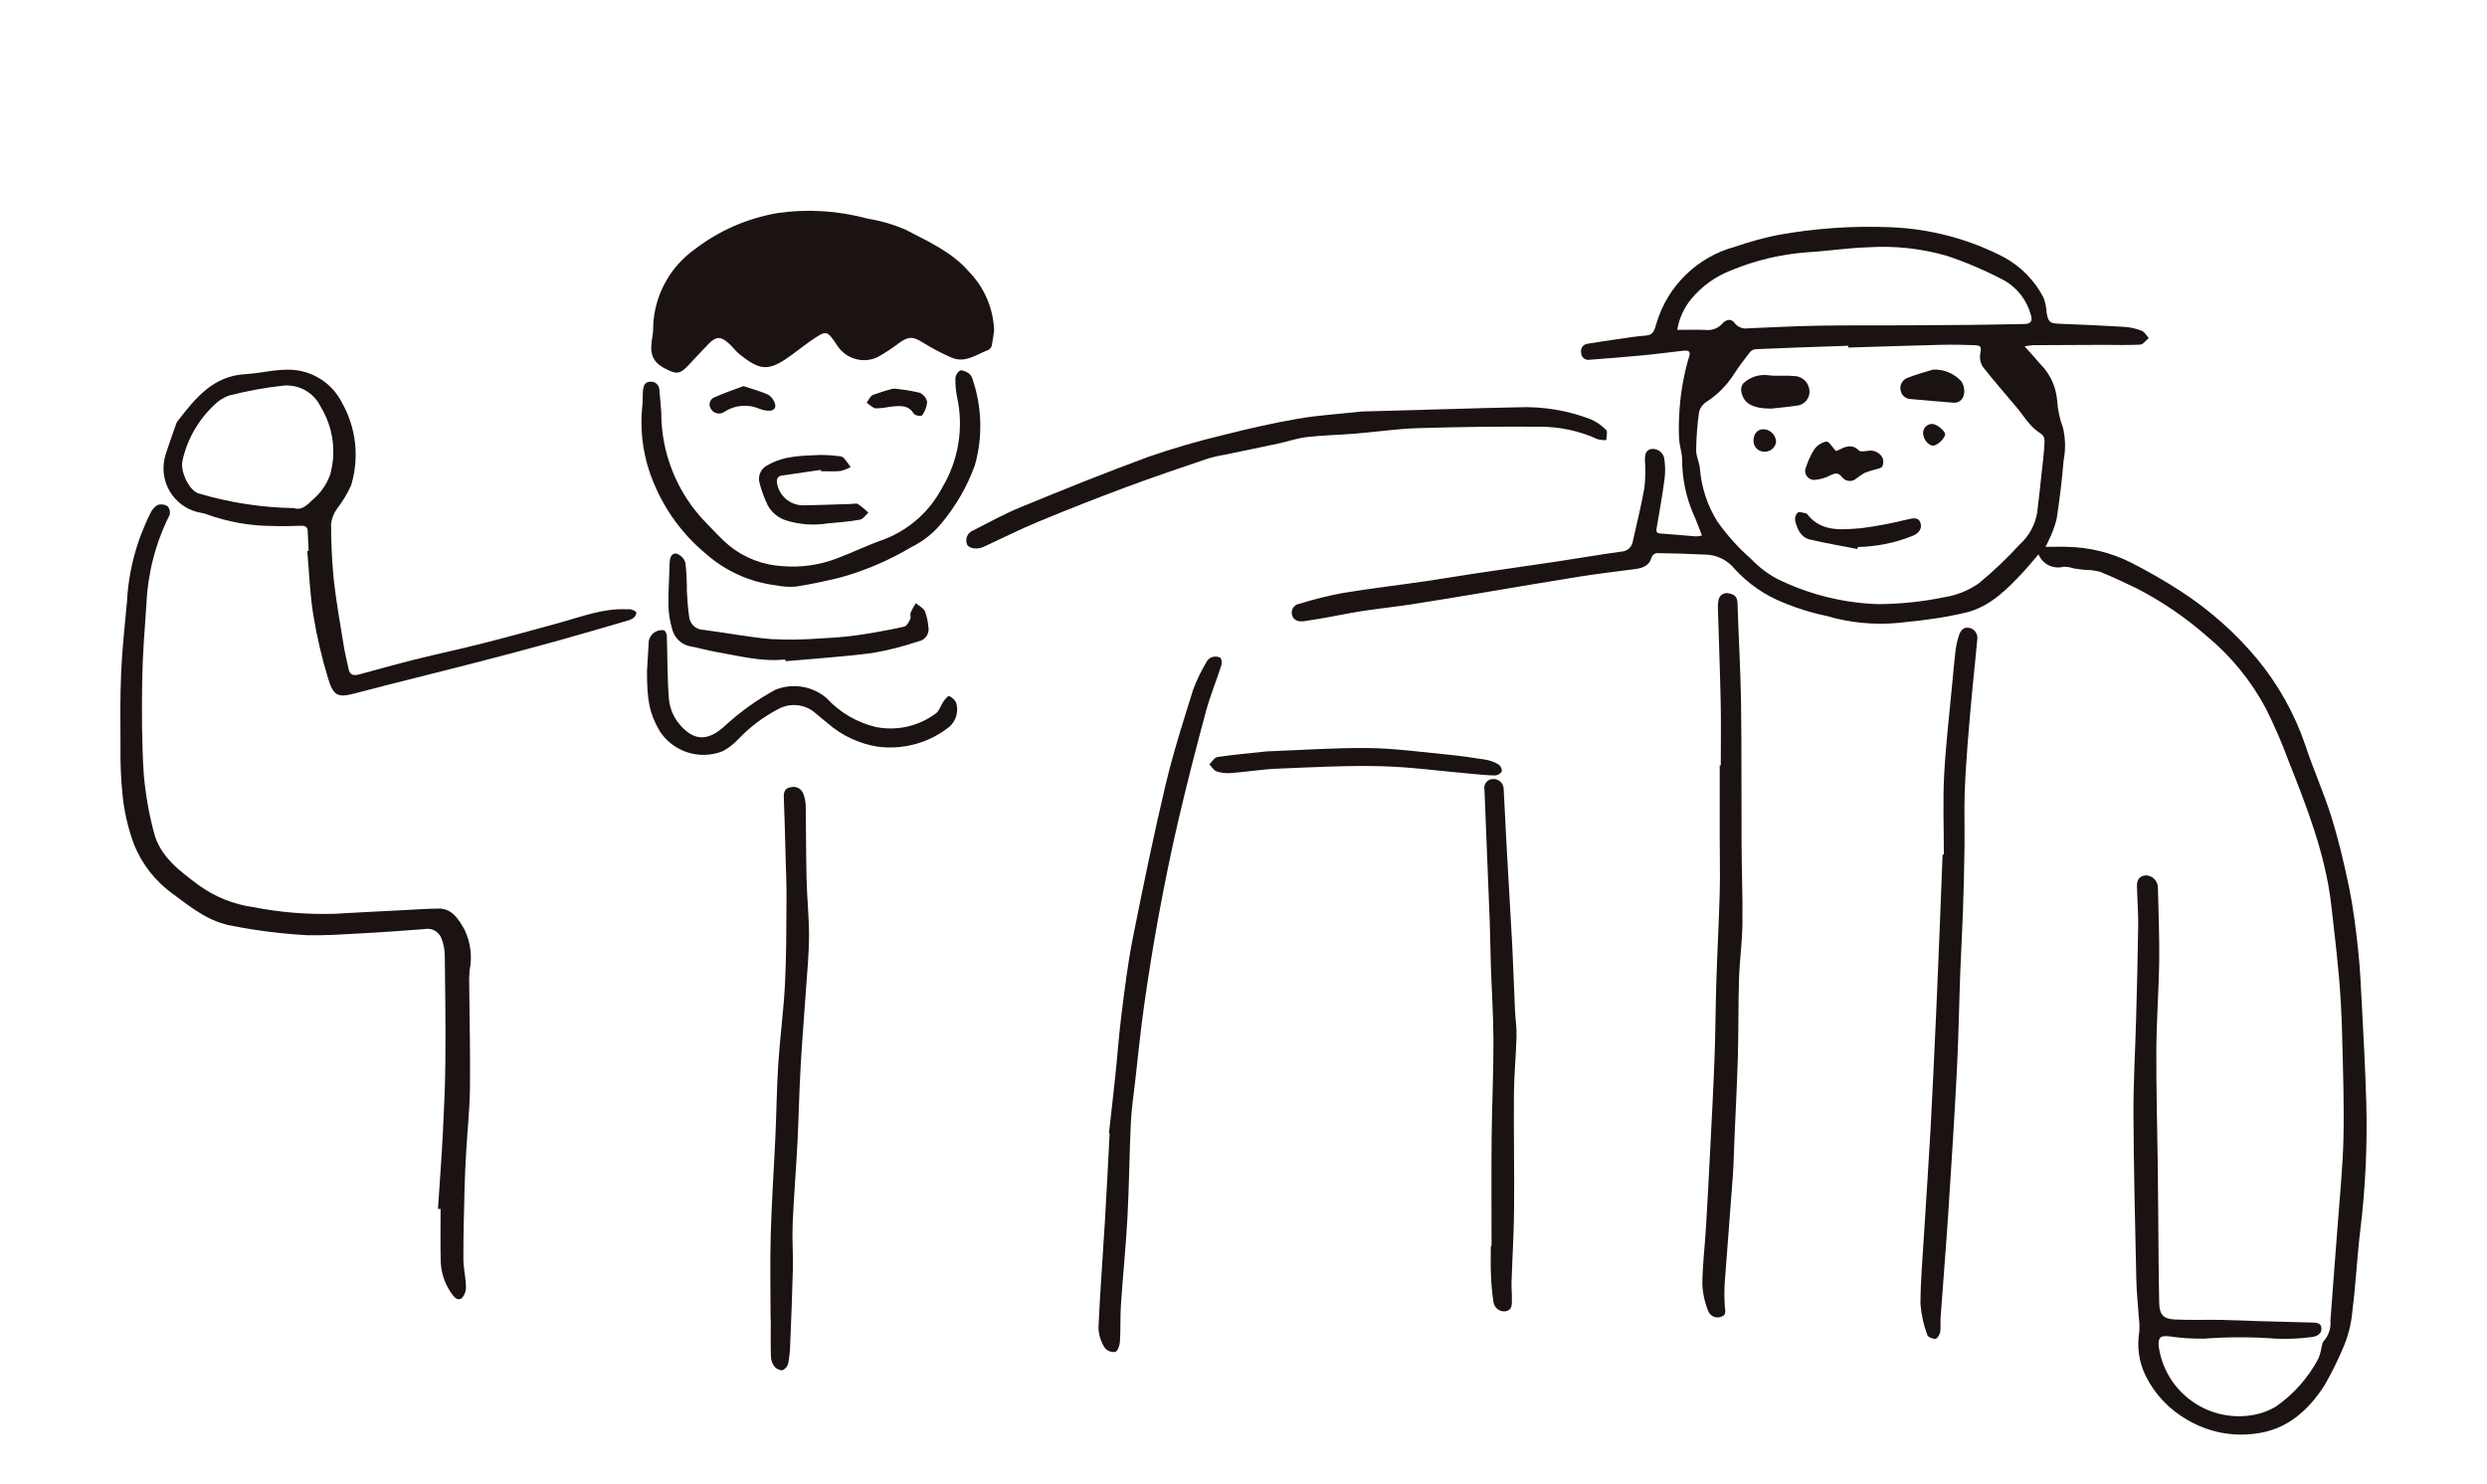 <?xml version="1.0" encoding="utf-8"?>
<!-- Generator: Adobe Illustrator 26.1.0, SVG Export Plug-In . SVG Version: 6.00 Build 0)  -->
<svg version="1.1" id="レイヤー_1" xmlns="http://www.w3.org/2000/svg" xmlns:xlink="http://www.w3.org/1999/xlink" x="0px"
	 y="0px" width="248px" height="148px" viewBox="0 0 248 148" enable-background="new 0 0 248 148" xml:space="preserve">
<g id="グループ_696" transform="translate(794.936 16)">
	<rect x="-782.936" y="5" fill="none" width="224" height="122.086"/>
	<g id="グループ_695">
		<path id="パス_4101" fill="#1A1311" d="M-591.666,39.29c-0.566,0.661-1.02,1.23-1.517,1.759
			c-1.574,1.679-3.192,3.338-5.482,3.987c-1.359,0.335-2.737,0.589-4.127,0.76c-0.948,0.149-1.909,0.207-2.861,0.329
			c-2.384,0.222-4.789-0.009-7.088-0.68c-1.466-0.302-2.901-0.741-4.285-1.313c-1.89-0.738-3.583-1.905-4.947-3.407
			c-0.727-0.891-1.814-1.41-2.964-1.415c-1.6-0.075-3.2-0.124-4.8-0.147c-0.224,0.044-0.412,0.198-0.5,0.409
			c-0.256,0.914-0.963,1.1-1.756,1.2c-1.8,0.235-3.613,0.447-5.41,0.732c-3.277,0.52-6.546,1.089-9.819,1.634
			c-2.283,0.379-4.564,0.769-6.852,1.119c-1.629,0.251-3.269,0.423-4.9,0.667c-1.115,0.168-2.223,0.4-3.334,0.6
			c-0.846,0.15-1.691,0.3-2.539,0.426c-0.555,0.082-1.1-0.029-1.257-0.635c-0.115-0.484,0.184-0.969,0.668-1.084
			c0.029-0.007,0.059-0.012,0.088-0.016c1.383-0.429,2.79-0.782,4.212-1.056c2.817-0.465,5.655-0.8,8.48-1.209
			c1.584-0.229,3.159-0.506,4.741-0.742c2.7-0.4,5.4-0.78,8.1-1.185c2.189-0.329,4.37-0.709,6.563-1.009
			c0.583-0.023,1.066-0.463,1.142-1.042c0.391-1.778,0.844-3.545,1.155-5.336c0.097-0.906,0.114-1.819,0.05-2.728
			c0-0.5,0.019-0.966,0.6-1.124c0.587-0.089,1.148,0.274,1.308,0.846c0.117,0.678,0.137,1.37,0.058,2.054
			c-0.211,1.636-0.5,3.261-0.784,4.887c-0.057,0.33-0.116,0.6,0.333,0.633c1.2,0.1,2.4,0.2,3.606,0.293
			c0.191-0.011,0.381-0.042,0.566-0.092c-0.312-0.779-0.57-1.513-0.893-2.218c-0.724-1.708-1.093-3.545-1.087-5.4
			c-0.019-0.657-0.252-1.306-0.295-1.965c-0.046-0.778-0.046-1.559,0-2.337c0.086-2.038,0.428-4.057,1.018-6.01
			c0.153-0.489-0.218-0.54-0.561-0.5c-1.367,0.148-2.731,0.336-4.1,0.467c-1.762,0.169-3.529,0.3-5.294,0.439
			c-0.391,0.068-0.764-0.194-0.832-0.585c-0.008-0.046-0.012-0.094-0.01-0.141c-0.073-0.405,0.195-0.793,0.6-0.866
			c0.033-0.006,0.066-0.01,0.1-0.011c0.995-0.172,1.993-0.318,2.992-0.459c0.925-0.132,1.848-0.286,2.78-0.352
			c0.8-0.058,0.859-0.636,1.037-1.2c1.105-3.746,4.079-6.648,7.852-7.66c1.393-0.486,2.818-0.877,4.264-1.171
			c3.691-0.666,7.443-0.925,11.19-0.775c3.946,0.145,7.811,1.161,11.317,2.976c1.707,0.919,3.096,2.333,3.986,4.055
			c0.178,0.481,0.281,0.987,0.306,1.5c0.164,0.947,0.327,1.062,1.323,1.1c2.143,0.084,4.288,0.174,6.428,0.307
			c0.588,0.041,1.167,0.17,1.717,0.384c0.29,0.113,0.482,0.477,0.719,0.729c-0.281,0.23-0.553,0.639-0.847,0.657
			c-1.226,0.072-2.459,0.022-3.691,0.025c-2.323,0.006-4.644,0.016-6.964,0.031c-0.297,0.022-0.592,0.06-0.885,0.112
			c0.592,0.666,1.1,1.208,1.578,1.782c0.964,0.962,1.554,2.236,1.666,3.593c0.064,0.955,0.266,1.895,0.6,2.792
			c0.24,1.055,0.257,2.149,0.05,3.211c-0.164,1.962-0.393,3.922-0.7,5.867c-0.187,0.736-0.454,1.449-0.795,2.128
			c-0.077,0.194-0.185,0.375-0.312,0.629c0.786,0,1.463-0.028,2.137,0c2.222,0.037,4.407,0.574,6.393,1.57
			c1.734,0.882,3.42,1.856,5.051,2.917c2.813,1.837,5.338,4.08,7.493,6.657c2.126,2.565,3.766,5.497,4.84,8.651
			c0.786,2.4,1.844,4.72,2.593,7.133c0.734,2.362,1.307,4.784,1.8,7.209c0.4,1.974,0.644,3.987,0.861,5.993
			c0.194,1.783,0.279,3.58,0.37,5.372c0.17,3.275,0.352,6.55,0.447,9.827c0.121,4.261-0.075,8.526-0.587,12.758
			c-0.326,2.688-0.447,5.4-0.792,8.087c-0.108,1.315-0.435,2.602-0.969,3.809c-0.525,1.234-1.123,2.436-1.789,3.6
			c-1.633,2.555-3.773,4.464-6.866,4.853c-2.362,0.332-4.766-0.147-6.82-1.358c-1.811-1.021-3.271-2.565-4.188-4.431
			c-0.651-1.343-0.87-2.855-0.624-4.327c0.037-0.485,0.023-0.973-0.043-1.455c-0.082-1.279-0.224-2.556-0.252-3.836
			c-0.119-5.477-0.258-10.953-0.283-16.43c-0.014-3.18,0.18-6.362,0.264-9.542c0.082-3.083,0.168-6.167,0.207-9.25
			c0.017-1.327-0.093-2.654-0.123-3.982c-0.015-0.588,0.241-1.023,0.887-1.057c0.64,0.011,1.164,0.514,1.2,1.153
			c0.052,2.441,0.164,4.883,0.132,7.323c-0.037,2.959-0.268,5.916-0.285,8.875c-0.023,3.794,0.089,7.589,0.138,11.383
			c0.022,1.8,0.034,3.607,0.052,5.41c0.028,2.834,0.032,5.668,0.095,8.5c0.028,1.187,0.415,1.6,1.6,1.651
			c1.52,0.07,3.044,0.012,4.568,0.037c1.253,0.021,2.507,0.086,3.76,0.123c1.725,0.05,3.452,0.085,5.179,0.14
			c0.455,0.015,1.057-0.04,1.071,0.607c0.013,0.6-0.559,0.81-1.045,0.852c-1.173,0.153-2.358,0.202-3.54,0.148
			c-2.359-0.177-4.728-0.177-7.087,0c-1.181,0.021-2.361-0.056-3.529-0.231c-0.828-0.089-1.088,0.09-1.034,0.956
			c0.59,4.425,4.656,7.534,9.08,6.944c0.157-0.021,0.314-0.047,0.47-0.077c0.746-0.142,1.462-0.413,2.116-0.8
			c1.793-1.234,3.258-2.887,4.267-4.816c0.14-0.34,0.241-0.694,0.3-1.057c0.069-0.235,0.082-0.54,0.24-0.685
			c0.491-0.559,0.729-1.296,0.658-2.036c0.231-3.2,0.492-6.4,0.728-9.6c0.211-2.874,0.511-5.746,0.572-8.624
			c0.073-3.374-0.045-6.753-0.129-10.128c-0.047-1.9-0.139-3.8-0.3-5.689c-0.22-2.5-0.509-5-0.8-7.5
			c-0.591-5.015-2.422-9.667-4.259-14.311c-0.655-1.773-1.407-3.509-2.253-5.2c-1.481-2.774-3.49-5.231-5.915-7.232
			c-2.112-1.855-4.444-3.443-6.943-4.729c-1.211-0.588-2.43-1.165-3.679-1.667c-0.495-0.127-1.004-0.191-1.515-0.19
			c-0.363-0.043-0.729-0.084-1.09-0.142c-0.326-0.109-0.667-0.168-1.011-0.174c-1.036,0.287-2.122-0.251-2.522-1.249
			 M-610.634,18.646l-0.006-0.164c-3.054,0.107-6.112,0.209-9.167,0.335c-0.24,0.015-0.465,0.123-0.627,0.3
			c-0.574,0.737-1.138,1.486-1.642,2.273c-0.7,1.077-1.62,1.993-2.7,2.689c-0.361,0.23-0.622,0.587-0.731,1
			c-0.179,1.266-0.276,2.542-0.291,3.821c-0.007,0.619,0.329,1.235,0.378,1.863c0.15,1.847,0.736,3.632,1.71,5.208
			c0.974,1.39,2.112,2.657,3.39,3.774c0.761,0.805,1.647,1.48,2.625,2c3.124,1.535,6.538,2.39,10.017,2.51
			c2.212-0.012,4.418-0.24,6.585-0.683c1.238-0.19,2.417-0.658,3.448-1.37c1.463-1.201,2.839-2.506,4.115-3.904
			c0.925-0.834,1.539-1.958,1.741-3.187c0.17-1.37,0.315-2.743,0.463-4.115c0.094-0.859,0.2-1.716,0.249-2.578
			c0.024-0.44,0.11-0.912-0.43-1.227c-0.42-0.274-0.796-0.612-1.114-1c-0.4-0.456-0.734-0.98-1.123-1.449
			c-1.151-1.382-2.346-2.728-3.454-4.143c-0.247-0.379-0.345-0.836-0.274-1.283c0.121-0.749,0.128-0.863-0.654-0.893
			c-1.084-0.041-2.172-0.058-3.258-0.032c-3.084,0.076-6.168,0.18-9.251,0.273 M-627.685,16.898c1.036,0,1.945-0.023,2.851,0.008
			c0.619,0.071,1.234-0.165,1.647-0.631c0.332-0.375,0.85-0.565,1.213-0.075c0.313,0.421,0.836,0.632,1.354,0.545
			c2.34-0.1,4.678-0.223,7.02-0.263c2.927-0.049,5.855-0.022,8.783-0.034c2.218-0.01,4.436-0.026,6.655-0.047
			c1.7-0.018,3.394-0.06,5.09-0.085c0.7-0.01,0.846-0.358,0.634-0.969c-0.391-1.398-1.306-2.592-2.554-3.333
			c-1.864-0.993-3.807-1.829-5.81-2.5c-2.538-0.732-5.184-1.02-7.82-0.852c-2.038,0.062-4.065,0.38-6.1,0.5
			c-2.606,0.19-5.164,0.798-7.577,1.8c-1.529,0.584-2.885,1.548-3.94,2.8c-0.754,0.898-1.253,1.983-1.444,3.14"/>
		<path id="パス_4102" fill="#1A1311" d="M-695.803,16.958c-0.044,0.3-0.11,0.888-0.226,1.464
			c-0.037,0.195-0.155,0.365-0.325,0.468c-1.21,0.446-2.344,1.394-3.751,0.749c-0.943-0.413-1.856-0.891-2.733-1.431
			c-1.038-0.664-1.469-0.7-2.468,0.018c-0.681,0.523-1.399,0.994-2.15,1.41c-1.418,0.644-3.093,0.167-3.959-1.127
			c-1.064-1.6-1.074-1.612-2.662-0.526c-0.872,0.6-1.683,1.284-2.562,1.867c-1.881,1.246-2.756,0.9-4.551-0.52
			c-0.4-0.318-0.7-0.76-1.088-1.1c-0.8-0.711-1.275-0.685-2.012,0.081c-0.666,0.692-1.321,1.395-1.978,2.1
			c-0.912,0.973-1.265,0.924-2.408,0.314c-1.314-0.7-1.49-1.607-1.194-3.194c0.1-0.527,0.047-1.08,0.109-1.617
			c0.295-2.832,1.791-5.402,4.109-7.056c2.405-1.848,5.223-3.083,8.212-3.6c3-0.44,6.058-0.256,8.983,0.542
			c1.31,0.207,2.589,0.577,3.808,1.1c2.23,1.172,4.6,2.2,6.309,4.168c1.553,1.578,2.459,3.68,2.537,5.893"/>
		<path id="パス_4103" fill="#1A1311" d="M-751.263,104.568c0.165-2.509,0.357-5.017,0.486-7.528
			c0.124-2.414,0.233-4.832,0.254-7.249c0.03-3.5-0.011-7-0.06-10.5c-0.009-0.587-0.122-1.169-0.336-1.716
			c-0.264-0.673-0.973-1.059-1.681-0.915c-2.063,0.167-4.127,0.307-6.194,0.422c-1.841,0.1-3.688,0.232-5.528,0.19
			c-2.454-0.136-4.895-0.438-7.308-0.906c-2.446-0.389-4.171-1.81-6.031-3.184c-1.756-1.249-3.115-2.977-3.916-4.978
			c-0.555-1.499-0.928-3.06-1.111-4.648c-0.18-1.687-0.258-3.384-0.231-5.08c-0.017-2.489-0.043-4.983,0.067-7.47
			c0.1-2.335,0.37-4.662,0.577-6.992c0.16-3.078,0.959-6.089,2.346-8.842c0.146-0.332,0.391-0.611,0.7-0.8
			c0.333-0.115,0.7-0.074,1,0.112c0.216,0.243,0.292,0.58,0.2,0.892c-1.377,2.739-2.161,5.738-2.3,8.8
			c-0.178,2.551-0.386,5.105-0.426,7.661c-0.049,3.1-0.046,6.215,0.149,9.309c0.164,1.962,0.498,3.907,1,5.811
			c0.6,2.47,2.574,3.892,4.472,5.319c1.615,1.171,3.494,1.926,5.47,2.2c2.661,0.523,5.372,0.744,8.082,0.661
			c2.243-0.129,4.486-0.241,6.731-0.355c1.207-0.063,2.415-0.15,3.624-0.165c1.38-0.017,2,1.048,2.578,2.036
			c0.641,1.291,0.829,2.761,0.534,4.172c-0.044,0.566-0.054,1.133-0.027,1.7c0.027,3.351,0.11,6.7,0.068,10.053
			c-0.026,2.066-0.249,4.129-0.369,6.195c-0.07,1.205-0.135,2.412-0.165,3.62c-0.059,2.392-0.123,4.786-0.121,7.178
			c0,0.9,0.237,1.807,0.254,2.713c0.032,0.442-0.123,0.878-0.428,1.2c-0.491,0.312-0.812-0.212-1.087-0.6
			c-0.655-0.965-1.004-2.105-1-3.271c-0.04-1.678-0.01-3.357-0.01-5.036l-0.269-0.008"/>
		<path id="パス_4104" fill="#1A1311" d="M-764.158,38.922c-0.032-0.641-0.074-1.281-0.092-1.923c-0.011-0.4-0.2-0.57-0.6-0.562
			c-0.96,0.02-1.92,0.063-2.878,0.022c-2.245-0.005-4.472-0.398-6.584-1.16c-0.161-0.064-0.329-0.111-0.5-0.139
			c-2.457-0.375-4.145-2.67-3.77-5.127c0.035-0.228,0.087-0.453,0.156-0.673c0.312-1.009,0.68-2,1.025-3
			c0.034-0.118,0.087-0.231,0.156-0.333c1.765-2.28,3.533-4.532,6.782-4.712c1.418-0.079,2.828-0.456,4.24-0.444
			c2.279-0.016,4.37,1.263,5.392,3.3c1.414,2.502,1.742,5.474,0.909,8.224c-0.381,0.846-0.861,1.644-1.43,2.377
			c-0.305,0.429-0.5,0.926-0.569,1.448c-0.005,1.868,0.084,3.735,0.266,5.594c0.243,2.217,0.646,4.415,1,6.619
			c0.125,0.771,0.323,1.531,0.48,2.3c0.131,0.634,0.541,0.67,1.061,0.529c1.85-0.5,3.7-1.02,5.557-1.485
			c2.265-0.564,4.549-1.048,6.811-1.625c2.6-0.661,5.182-1.371,7.765-2.086c2.132-0.59,4.216-1.4,6.484-1.3
			c0.172-0.015,0.345-0.008,0.515,0.022c0.191,0.064,0.477,0.176,0.5,0.31c-0.012,0.211-0.117,0.405-0.287,0.531
			c-0.203,0.138-0.43,0.237-0.669,0.291c-2.43,0.707-4.858,1.425-7.3,2.1c-2.391,0.664-4.792,1.294-7.193,1.92
			c-2.02,0.527-4.047,1.026-6.07,1.541c-2.215,0.562-4.434,1.108-6.643,1.7c-1.671,0.444-2.076,0.124-2.58-1.529
			c-0.638-2.093-1.133-4.227-1.482-6.387c-0.336-2.084-0.4-4.212-0.59-6.32l0.121-0.01 M-765.615,34.676
			c0.65,0.249,1.215-0.19,1.812-0.788c0.817-0.673,1.435-1.554,1.791-2.551c0.636-2.283,0.297-4.728-0.937-6.752
			c-0.669-1.405-2.136-2.253-3.688-2.131c-1.825,0.199-3.633,0.528-5.412,0.983c-0.602,0.201-1.144,0.548-1.58,1.009
			c-1.565,1.48-2.649,3.396-3.111,5.5c-0.252,1.044,0.658,2.979,1.608,3.267C-772.041,34.132-768.839,34.625-765.615,34.676"/>
		<path id="パス_4105" fill="#1A1311" d="M-623.343,60.335c0-2.094,0.035-4.189-0.008-6.283c-0.066-3.177-0.19-6.354-0.281-9.531
			c-0.011-0.221,0.01-0.443,0.062-0.658c0.062-0.45,0.477-0.764,0.927-0.702c0.018,0.003,0.037,0.006,0.055,0.01
			c0.517,0.082,0.891,0.284,0.911,0.943c0.1,3.275,0.3,6.548,0.353,9.823c0.071,4.735,0.028,9.473,0.054,14.21
			c0.014,2.69,0.121,5.381,0.085,8.07c-0.025,1.8-0.281,3.588-0.337,5.384c-0.082,2.611-0.045,5.226-0.119,7.837
			c-0.078,2.76-0.227,5.519-0.344,8.278c-0.051,1.208-0.071,2.418-0.158,3.624c-0.262,3.606-0.56,7.208-0.821,10.814
			c-0.032,0.688-0.027,1.378,0.016,2.066c0.015,0.406,0.234,0.9-0.308,1.088c-0.505,0.224-1.096-0.004-1.32-0.509
			c-0.002-0.004-0.004-0.008-0.005-0.012c-0.354-0.856-0.557-1.767-0.6-2.692c0.016-1.9,0.25-3.79,0.363-5.687
			c0.154-2.538,0.287-5.076,0.414-7.616c0.155-3.081,0.325-6.162,0.438-9.244c0.1-2.614,0.1-5.23,0.188-7.844
			c0.092-2.884,0.252-5.765,0.33-8.649c0.05-1.871,0-3.744,0-5.617c0-2.369,0-4.735,0-7.1h0.1"/>
		<path id="パス_4106" fill="#1A1311" d="M-601.097,69.228c0-2.64-0.108-5.285,0.028-7.918c0.16-3.073,0.53-6.137,0.814-9.2
			c0.1-1.1,0.2-2.21,0.332-3.31c0.065-0.486,0.176-0.965,0.331-1.431c0.153-0.477,0.465-0.871,1.025-0.75
			c0.541,0.108,0.896,0.628,0.8,1.171c-0.125,1.5-0.3,2.987-0.441,4.481c-0.183,1.958-0.368,3.916-0.517,5.877
			c-0.129,1.691-0.247,3.385-0.3,5.079c-0.05,1.762,0.009,3.528-0.015,5.291c-0.029,2.12-0.079,4.24-0.152,6.359
			c-0.069,2.02-0.195,4.038-0.269,6.058c-0.12,3.246-0.168,6.5-0.334,9.74c-0.246,4.778-0.55,9.554-0.865,14.328
			c-0.233,3.542-0.523,7.08-0.779,10.621c0.021,0.393,0.016,0.787-0.012,1.179c-0.056,0.273-0.271,0.683-0.467,0.717
			c-0.259,0.044-0.767-0.166-0.826-0.366c-0.377-1.004-0.609-2.057-0.688-3.127c0.011-2.388,0.227-4.776,0.371-7.162
			c0.209-3.422,0.449-6.842,0.637-10.266c0.2-3.72,0.37-7.443,0.54-11.165c0.136-2.984,0.255-5.967,0.375-8.951
			c0.099-2.417,0.193-4.833,0.284-7.249h0.121"/>
		<path id="パス_4107" fill="#1A1311" d="M-684.354,97.015c0.214-1.908,0.44-3.815,0.638-5.725
			c0.22-2.084,0.365-4.176,0.629-6.254c0.316-2.489,0.621-4.989,1.109-7.448c1.016-5.108,2.064-10.213,3.264-15.28
			c0.762-3.222,1.78-6.386,2.765-9.551c0.357-0.943,0.797-1.851,1.315-2.716c0.108-0.221,0.292-0.396,0.518-0.493
			c0.279-0.098,0.585-0.085,0.854,0.037c0.149,0.1,0.192,0.532,0.117,0.764c-0.493,1.545-1.117,3.051-1.54,4.614
			c-0.971,3.6-1.9,7.221-2.749,10.857c-0.725,3.114-1.359,6.253-1.943,9.4c-0.552,2.972-1.026,5.96-1.455,8.953
			c-0.362,2.531-0.613,5.077-0.9,7.619c-0.161,1.394-0.372,2.786-0.438,4.185c-0.147,3.147-0.17,6.3-0.338,9.446
			c-0.156,2.9-0.456,5.8-0.65,8.7c-0.083,1.225-0.02,2.46-0.1,3.687c-0.022,0.366-0.21,0.937-0.456,1.02
			c-0.397,0.059-0.795-0.093-1.053-0.4c-0.378-0.589-0.596-1.267-0.633-1.966c0.155-3.549,0.432-7.093,0.643-10.64
			c0.176-2.933,0.318-5.866,0.472-8.8L-684.354,97.015"/>
		<path id="パス_4108" fill="#1A1311" d="M-659.161,25.042c3-0.084,6.2-0.174,9.4-0.262c2.046-0.056,4.092-0.127,6.138-0.156
			c2.494-0.109,4.984,0.298,7.314,1.194c0.574,0.252,1.093,0.613,1.529,1.064c0.172,0.174,0.026,0.662,0.024,1.007
			c-0.296,0.018-0.593-0.012-0.879-0.089c-1.775-0.812-3.704-1.235-5.656-1.241c-4.097-0.032-8.194,0.016-12.292,0.145
			c-2.085,0.064-4.162,0.377-6.246,0.548c-1.588,0.129-3.185,0.154-4.766,0.335c-0.968,0.111-1.908,0.443-2.867,0.649
			c-1.772,0.38-3.55,0.74-5.325,1.111c-0.558,0.09-1.11,0.214-1.653,0.37c-2.741,0.936-5.489,1.856-8.2,2.867
			c-2.947,1.098-5.872,2.25-8.775,3.455c-1.81,0.75-3.566,1.634-5.346,2.457l-0.067,0.032c-0.582,0.3-1.5,0.2-1.675-0.234
			c-0.221-0.542,0.038-1.161,0.58-1.382c0.015-0.006,0.031-0.012,0.047-0.018c1.591-0.82,3.171-1.68,4.824-2.356
			c4.181-1.714,8.371-3.416,12.613-4.969c2.439-0.847,4.918-1.571,7.43-2.168c2.472-0.629,4.968-1.2,7.48-1.635
			c2.036-0.354,4.111-0.477,6.367-0.724"/>
		<path id="パス_4109" fill="#1A1311" d="M-718.095,115.575c0-2.814-0.063-5.629,0.016-8.439c0.092-3.274,0.319-6.544,0.466-9.816
			c0.109-2.417,0.131-4.84,0.288-7.253c0.173-2.654,0.535-5.3,0.669-7.952c0.142-2.83,0.129-5.668,0.15-8.5
			c0.011-1.382-0.053-2.764-0.09-4.146c-0.053-1.973-0.1-3.947-0.178-5.919c-0.022-0.544,0.083-0.936,0.675-1.032
			c0.525-0.151,1.078,0.128,1.268,0.64c0.15,0.392,0.231,0.807,0.241,1.226c0.042,2.439,0.024,4.88,0.084,7.319
			c0.046,1.9,0.253,3.793,0.246,5.689c-0.006,1.8-0.19,3.59-0.311,5.383c-0.175,2.581-0.393,5.16-0.536,7.742
			c-0.138,2.486-0.181,4.978-0.309,7.465c-0.139,2.707-0.362,5.41-0.48,8.118c-0.063,1.475,0.059,2.958,0.025,4.434
			c-0.061,2.459-0.161,4.921-0.261,7.381c-0.012,0.69-0.079,1.378-0.2,2.057c-0.079,0.316-0.304,0.576-0.605,0.7
			c-0.324-0.017-0.623-0.179-0.816-0.44c-0.196-0.283-0.303-0.617-0.309-0.961c-0.034-1.232-0.013-2.466-0.013-3.7h-0.019"/>
		<path id="パス_4110" fill="#1A1311" d="M-728.995,25.146c-0.006,4.131,1.614,8.098,4.51,11.043
			c0.751,0.747,1.452,1.554,2.263,2.228c1.52,1.233,3.393,1.951,5.348,2.05c1.793,0.146,3.596-0.104,5.281-0.732
			c1.632-0.611,3.205-1.38,4.848-1.952c2.482-0.961,4.53-2.792,5.763-5.15c1.63-2.714,2.161-5.949,1.483-9.041
			c-0.121-0.604-0.178-1.22-0.168-1.836c0.018-0.325,0.19-0.622,0.462-0.8c0.241-0.084,0.634,0.121,0.9,0.3
			c0.187,0.162,0.317,0.38,0.371,0.621c0.926,2.752,1.001,5.72,0.215,8.515c-0.764,2.11-1.891,4.07-3.331,5.792
			c-0.824,1.006-1.856,1.822-3.025,2.392c-2.198,1.309-4.561,2.322-7.025,3.011c-1.474,0.364-2.966,0.683-4.465,0.916
			c-0.664,0.053-1.333,0.012-1.985-0.124c-2.603-0.317-5.048-1.419-7.009-3.161c-2.265-1.879-4.037-4.282-5.164-7
			c-1.028-2.415-1.429-5.051-1.167-7.663c0.072-0.535,0.019-1.087,0.072-1.627c0.042-0.432,0.187-0.862,0.731-0.86
			c0.455-0.041,0.857,0.295,0.897,0.75c0.001,0.017,0.002,0.033,0.003,0.05c0.08,0.759,0.131,1.522,0.195,2.283"/>
		<path id="パス_4111" fill="#1A1311" d="M-646.201,108.256c0-3.6-0.027-7.206,0.008-10.808c0.031-3.182,0.189-6.364,0.182-9.546
			c0-2.564-0.177-5.127-0.264-7.692c-0.046-1.383-0.053-2.766-0.1-4.148c-0.121-3.23-0.26-6.459-0.389-9.69
			c-0.049-1.207-0.085-2.415-0.145-3.622c-0.097-0.476,0.211-0.94,0.686-1.036c0.061-0.012,0.123-0.018,0.185-0.018
			c0.556-0.022,1.024,0.411,1.045,0.967c0.001,0.017,0.001,0.033,0.001,0.05c0.112,2.016,0.2,4.033,0.312,6.049
			c0.177,3.2,0.377,6.392,0.544,9.589c0.11,2.115,0.172,4.233,0.269,6.349c0.04,0.884,0.181,1.768,0.158,2.65
			c-0.05,1.894-0.243,3.785-0.259,5.679c-0.033,3.873,0.048,7.747,0.013,11.621c-0.022,2.415-0.175,4.831-0.254,7.247
			c-0.018,0.565,0.046,1.132,0.038,1.7c-0.007,0.484,0.049,1.034-0.611,1.184c-0.592,0.085-1.141-0.324-1.229-0.916
			c-0.138-0.926-0.223-1.859-0.253-2.794c-0.04-0.937-0.009-1.876-0.009-2.815h0.077"/>
		<path id="パス_4112" fill="#1A1311" d="M-730.414,50.863c0.058-0.985,0.108-1.97,0.176-2.955c0.145-0.695,0.808-1.156,1.51-1.05
			c0.15,0.056,0.281,0.366,0.287,0.565c0.071,2.063,0.039,4.133,0.2,6.188c0.063,0.861,0.365,1.688,0.872,2.387
			c1.473,1.882,2.908,2.09,4.785,0.338c1.506-1.379,3.175-2.569,4.97-3.543c1.719-0.693,3.681-0.375,5.094,0.825
			c1.326,1.446,3.058,2.457,4.969,2.9c2.089,0.401,4.25-0.098,5.951-1.375c0.34-0.26,0.469-0.786,0.731-1.164
			c0.157-0.226,0.467-0.6,0.56-0.563c0.305,0.124,0.557,0.351,0.711,0.642c0.278,0.864,0.023,1.811-0.653,2.417
			c-2.028,1.622-4.633,2.34-7.205,1.987c-1.83-0.299-3.539-1.104-4.936-2.324c-0.391-0.3-0.76-0.63-1.143-0.941
			c-1.039-0.977-2.593-1.162-3.832-0.457c-1.465,0.767-2.794,1.769-3.933,2.968c-0.449,0.489-0.977,0.898-1.563,1.21
			c-2.327,0.927-4.984,0.062-6.321-2.056c-0.994-1.754-1.24-2.985-1.234-6"/>
		<path id="パス_4113" fill="#1A1311" d="M-716.632,49.77c-2.378,0.259-4.657-0.366-6.96-0.764
			c-0.821-0.141-1.624-0.386-2.444-0.53c-0.93-0.154-1.674-0.857-1.881-1.777c-0.225-0.753-0.347-1.533-0.363-2.319
			c-0.023-1.378,0.083-2.759,0.114-4.139c0.011-0.512,0.135-1.088,0.665-1.037c0.446,0.143,0.791,0.5,0.919,0.95
			c0.1,0.927,0.146,1.858,0.138,2.79c0.049,0.861,0.1,1.724,0.23,2.575c0.07,0.719,0.665,1.274,1.388,1.293
			c2.268,0.292,4.52,0.733,6.795,0.929c1.623,0.083,3.25,0.061,4.871-0.067c1.254-0.056,2.511-0.152,3.753-0.328
			c1.555-0.22,3.1-0.511,4.636-0.844c0.247-0.054,0.456-0.463,0.6-0.75c0.091-0.18-0.031-0.459,0.045-0.654
			c0.148-0.326,0.32-0.641,0.513-0.942c0.315,0.267,0.747,0.474,0.915,0.813c0.179,0.482,0.29,0.987,0.33,1.5
			c0.158,0.66-0.248,1.323-0.909,1.482c-0.03,0.007-0.061,0.013-0.091,0.018c-1.489,0.504-3.014,0.891-4.563,1.157
			c-2.883,0.379-5.792,0.558-8.69,0.821l-0.009-0.184"/>
		<path id="パス_4114" fill="#1A1311" d="M-668.625,58.94c3.423-0.127,6.775-0.37,10.125-0.335
			c2.577,0.027,5.152,0.386,7.726,0.634c1.322,0.128,2.641,0.314,3.953,0.522c0.458,0.077,0.899,0.235,1.3,0.469
			c0.226,0.16,0.357,0.423,0.347,0.7c-0.148,0.241-0.404,0.393-0.686,0.409c-0.837-0.01-1.673-0.107-2.507-0.18
			c-2.97-0.259-5.935-0.672-8.909-0.742c-3.421-0.081-6.851,0.107-10.274,0.248c-1.547,0.064-3.085,0.319-4.631,0.437
			c-0.488,0.04-0.979-0.017-1.445-0.168c-0.285-0.1-0.479-0.459-0.714-0.7c0.264-0.254,0.5-0.688,0.795-0.731
			c1.655-0.243,3.323-0.39,4.917-0.562"/>
		<path id="パス_4115" fill="#1A1311" d="M-713.086,30.864c-1.283,0.187-2.565,0.376-3.849,0.559
			c-0.489,0.07-0.586,0.379-0.512,0.8c0.222,1.237,1.283,2.146,2.539,2.177c1.628-0.019,3.253-0.092,4.88-0.139
			c0.223-0.006,0.5-0.084,0.656,0.016c0.363,0.257,0.708,0.539,1.032,0.844c-0.277,0.246-0.525,0.651-0.837,0.708
			c-1.061,0.192-2.145,0.276-3.221,0.371c-1.366,0.221-2.764,0.126-4.087-0.277c-0.809-0.236-1.49-0.787-1.892-1.528
			c-0.355-0.729-0.634-1.493-0.833-2.28c-0.174-0.728,0.208-1.474,0.9-1.758c1.584-0.916,3.35-0.891,5.087-0.981
			c0.616-0.005,1.233,0.032,1.844,0.111c0.197-0.008,0.391,0.046,0.555,0.155c0.257,0.299,0.495,0.614,0.71,0.944
			c-0.324,0.176-0.669,0.308-1.028,0.393c-0.635,0.064-1.281,0.018-1.922,0.018c-0.008-0.044-0.015-0.091-0.023-0.136"/>
		<path id="パス_4116" fill="#1A1311" d="M-720.797,22.508c0.932,0.312,1.716,0.516,2.445,0.845
			c0.311,0.192,0.546,0.484,0.668,0.828c0.187,0.46-0.058,0.788-0.56,0.782c-0.343-0.007-0.682-0.078-1-0.209
			c-1.129-0.473-2.418-0.357-3.445,0.309c-0.411,0.305-0.991,0.219-1.295-0.192c-0.022-0.03-0.042-0.061-0.061-0.093
			c-0.24-0.35-0.151-0.829,0.2-1.069c0.062-0.042,0.129-0.075,0.2-0.098c0.943-0.435,1.938-0.759,2.844-1.1"/>
		<path id="パス_4117" fill="#1A1311" d="M-705.842,22.754c0.875,0.075,1.744,0.212,2.6,0.412
			c0.389,0.164,0.673,0.508,0.761,0.921c-0.044,0.493-0.224,0.964-0.519,1.362c-0.278,0.066-0.571,0.006-0.8-0.164
			c-0.58-0.992-1.484-0.787-2.35-0.724c-0.475,0.098-0.959,0.155-1.444,0.168c-0.324-0.036-0.614-0.364-0.92-0.562
			c0.2-0.268,0.35-0.668,0.618-0.777c0.671-0.248,1.355-0.461,2.049-0.636"/>
		<path id="パス_4118" fill="#1A1311" d="M-609.718,38.755c-1.577-0.31-3.162-0.578-4.726-0.943
			c-0.929-0.216-1.271-1.042-1.48-1.867c-0.055-0.299,0.039-0.605,0.252-0.822c0.187-0.125,0.567,0.042,0.862,0.083
			c0.024,0.006,0.045,0.022,0.059,0.043c1.436,1.87,3.5,1.57,5.424,1.429c1.528-0.198,3.044-0.485,4.539-0.859
			c0.521-0.1,1.18-0.335,1.375,0.385c0.169,0.626-0.307,1.065-0.877,1.271c-1.716,0.679-3.541,1.045-5.386,1.081l-0.042,0.2"/>
		<path id="パス_4119" fill="#1A1311" d="M-611.856,28.983c0.124-0.039,0.245-0.088,0.361-0.146c0.668-0.348,1.3-0.539,1.944,0.1
			c0.149,0.147,0.552,0.058,0.836,0.037c0.595-0.134,1.206,0.141,1.5,0.675c0.115,0.281,0.106,0.598-0.024,0.873
			c-0.106,0.185-0.475,0.225-0.733,0.312c-0.352,0.09-0.698,0.202-1.037,0.333c-0.294,0.176-0.577,0.37-0.848,0.58
			c-0.412,0.342-1.024,0.285-1.366-0.127c-0.009-0.011-0.018-0.022-0.026-0.033c-0.383-0.492-0.706-0.41-1.185-0.166
			c-0.456,0.232-0.951,0.379-1.46,0.432c-0.487,0.078-0.944-0.254-1.021-0.74c-0.028-0.177-0.002-0.359,0.074-0.522
			c0.2-0.631,0.481-1.233,0.837-1.791c0.289-0.397,0.718-0.669,1.2-0.761c0.252-0.028,0.57,0.551,0.943,0.947"/>
		<path id="パス_4120" fill="#1A1311" d="M-618.308,24.752c-1.876,0-2.756-0.515-2.983-1.681c-0.063-0.298,0.011-0.608,0.2-0.846
			c0.651-0.608,1.533-0.903,2.418-0.809c0.842,0.123,1.716,0,2.566,0.087c0.742-0.026,1.398,0.477,1.566,1.2
			c0.2,0.747-0.244,1.514-0.99,1.714c-0.014,0.004-0.028,0.007-0.042,0.011c-0.994,0.157-2,0.239-2.739,0.324"/>
		<path id="パス_4121" fill="#1A1311" d="M-602.183,20.864c1.069-0.053,2.107,0.375,2.827,1.167
			c0.262,0.391,0.353,0.873,0.252,1.333c-0.084,0.517-0.568,0.871-1.086,0.795c-1.4-0.12-2.8-0.221-4.195-0.361
			c-0.52,0-0.96-0.385-1.03-0.9c-0.1-0.537,0.216-1.063,0.737-1.227c0.808-0.33,1.662-0.546,2.5-0.811"/>
		<path id="パス_4122" fill="#1A1311" d="M-619.085,26.808c0.691,0.028,1.242,0.587,1.259,1.278
			c-0.086,0.575-0.593,0.992-1.174,0.966c-0.587,0.002-1.067-0.465-1.082-1.051c-0.013-0.716,0.387-1.193,1-1.192"/>
		<path id="パス_4123" fill="#1A1311" d="M-603.169,27.151c0.016-0.47,0.391-0.849,0.861-0.869c0.5-0.041,1.49,0.795,1.321,1.152
			c-0.208,0.44-0.569,0.788-1.016,0.981c-0.521,0.178-1.179-0.553-1.165-1.264"/>
	</g>
</g>
</svg>
